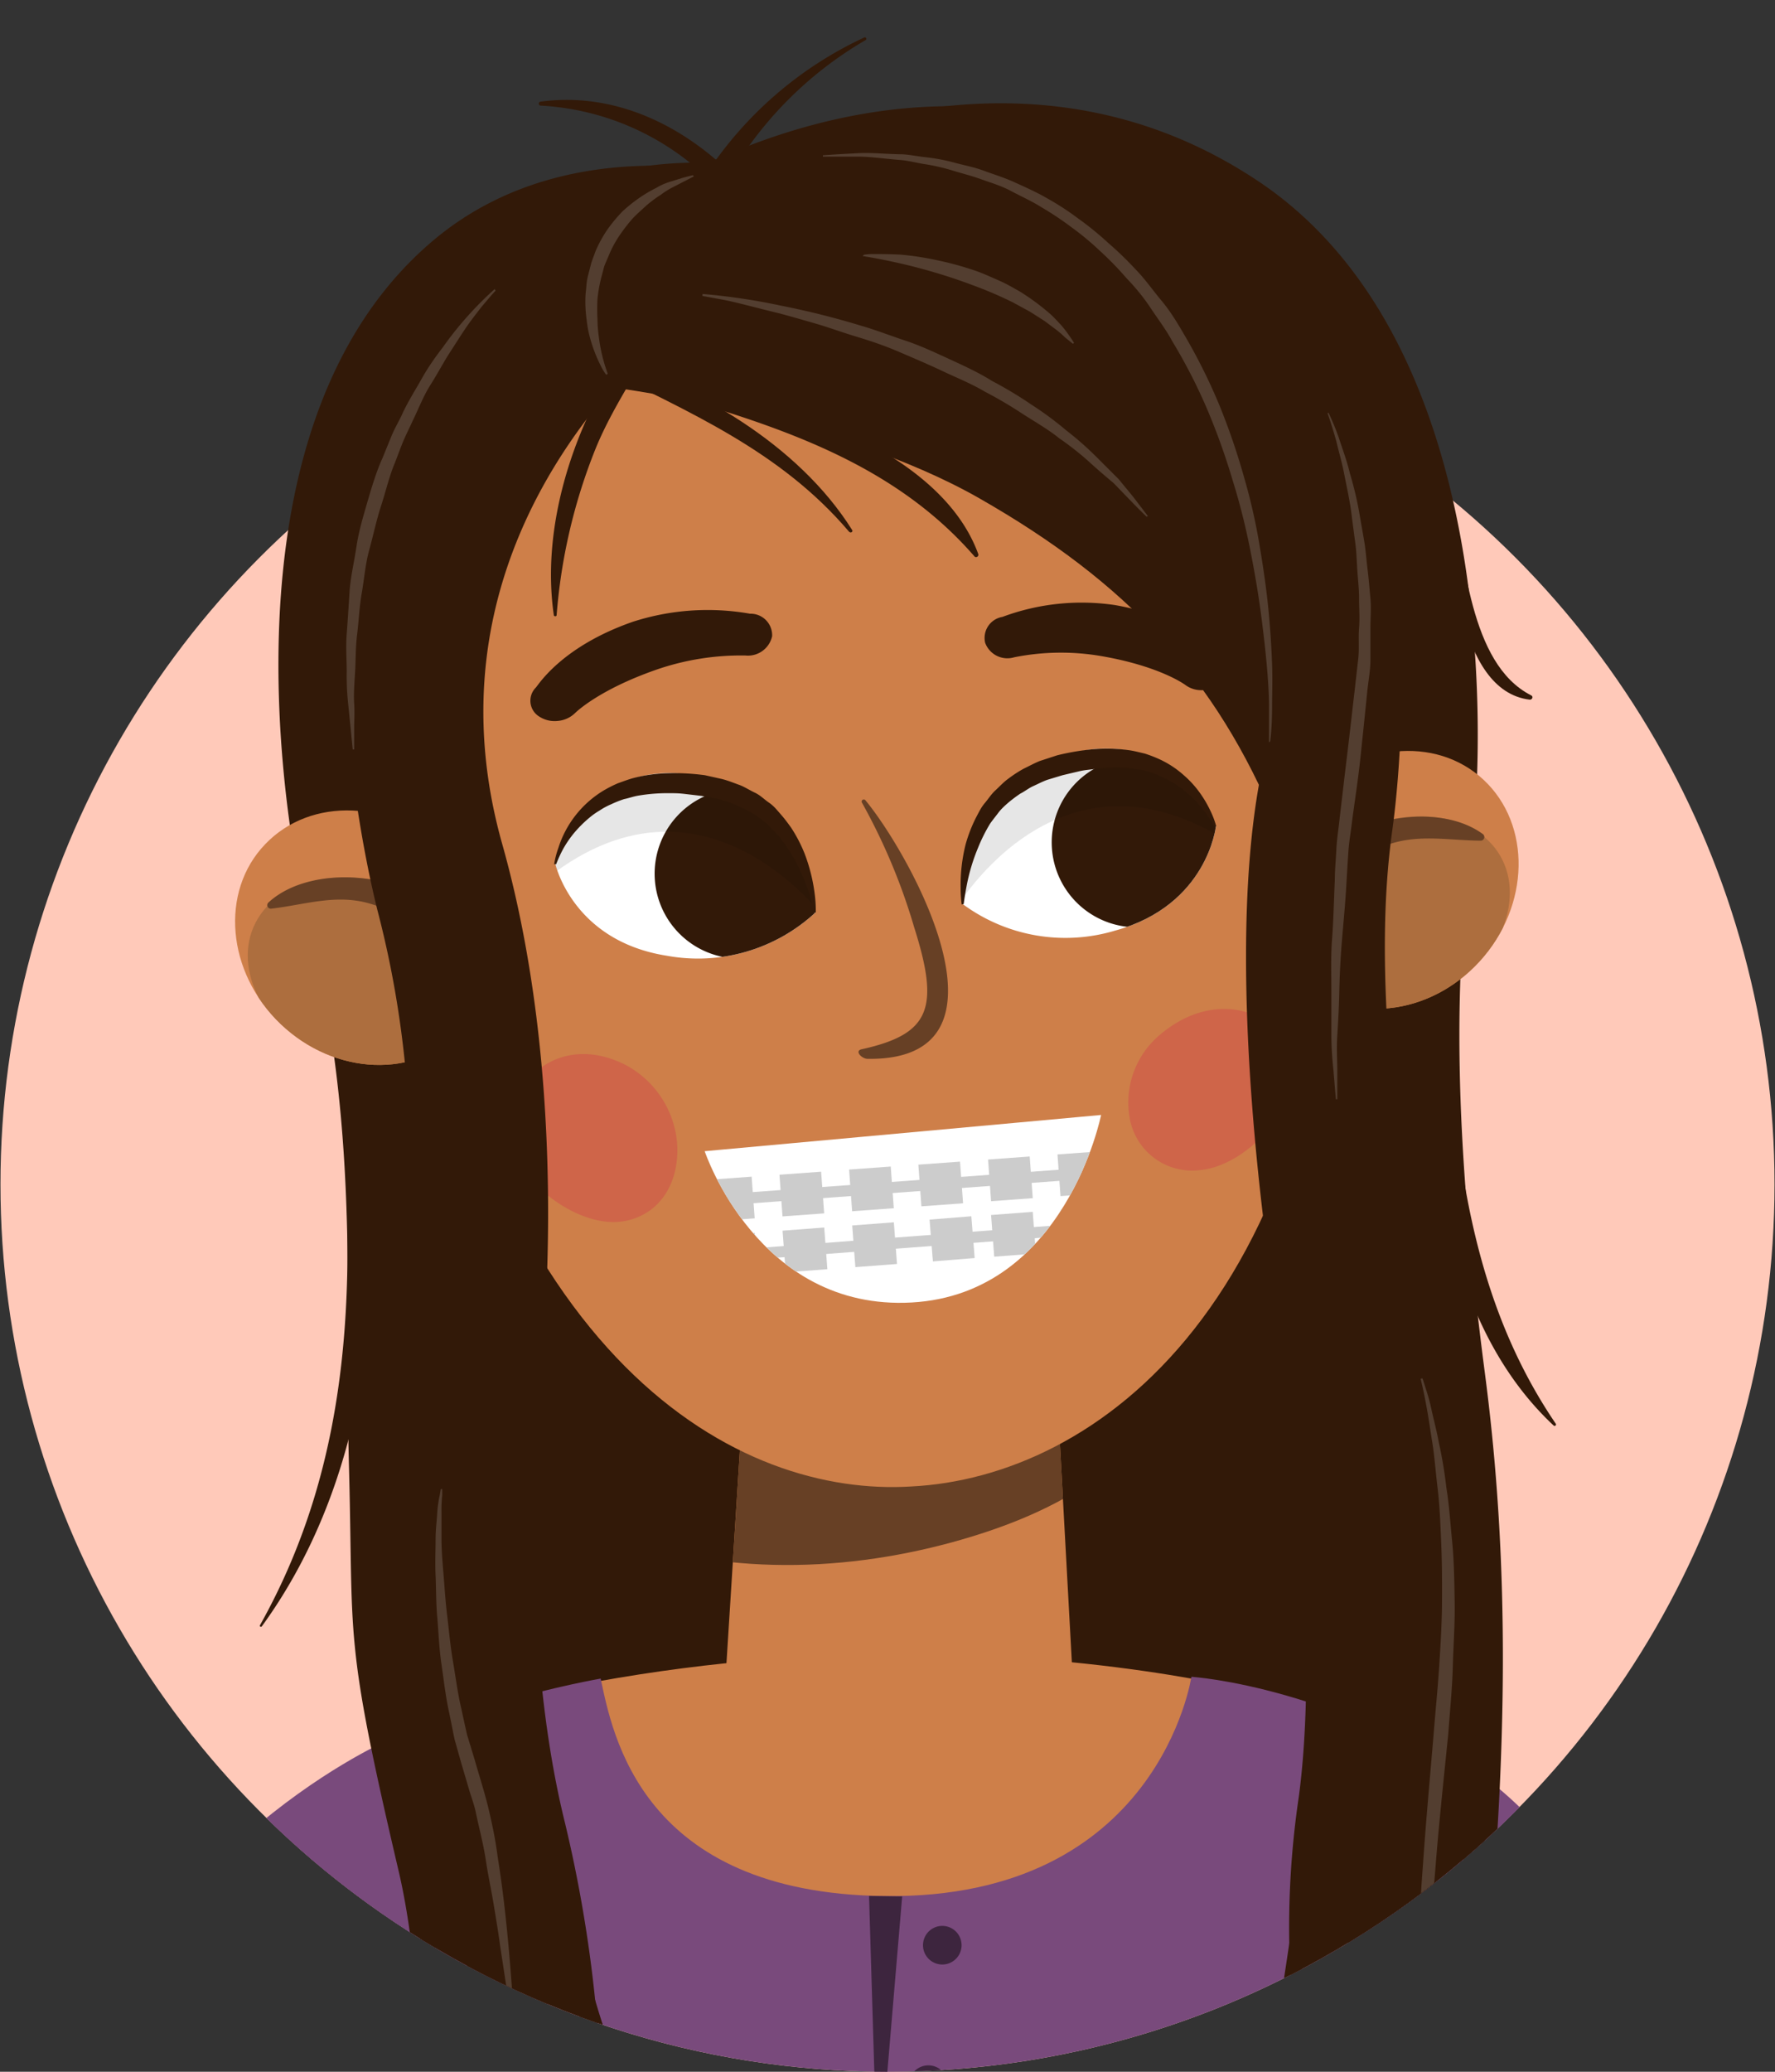 <svg xmlns="http://www.w3.org/2000/svg" xmlns:xlink="http://www.w3.org/1999/xlink" width="150" height="175" viewBox="0 0 150 175"><rect x="0" y="0" width="150" height="175" fill="#333333" stroke="none"/><defs><clipPath id="a"><path d="M0,100A75,75,0,0,0,150,100C150,83.47,149,1.29,149,1.29L1.65,1.53S0,82.52,0,100Z" fill="none"/></clipPath><clipPath id="b"><path d="M125,65.54c4.28,3.57,4.46,10.4.41,15.24s-10.8,5.88-15.07,2.31-4.46-10.4-.41-15.24S120.77,62,125,65.54Z" fill="none"/></clipPath><clipPath id="c"><path d="M22.41,71.31c-3.85,4-3.26,10.83,1.31,15.19s11.39,4.63,15.23.6,3.26-10.83-1.3-15.19S26.26,67.28,22.41,71.31Z" fill="none"/></clipPath><clipPath id="d"><polygon points="89.19 114.99 90.96 147.39 60.92 147.97 62.98 115.29 89.19 114.99" fill="none"/></clipPath><clipPath id="e"><path d="M68.92,77.07a14.6,14.6,0,0,1-12.57,3.66c-8-1.26-9.43-7.79-9.43-7.79a9.85,9.85,0,0,1,11-7.54C69.11,66.42,68.92,77.07,68.92,77.07Z" fill="none"/></clipPath><clipPath id="f"><path d="M81.36,76.37a14.61,14.61,0,0,0,12.9,2.23c7.79-2.15,8.49-8.8,8.49-8.8A9.85,9.85,0,0,0,91,63.54C80,65.81,81.36,76.37,81.36,76.37Z" fill="none"/></clipPath><clipPath id="g"><path d="M59.55,97.24l33.5-3.06s-3,15.11-16,15.84S59.55,97.24,59.55,97.24Z" fill="none"/></clipPath></defs><g clip-path="url(#a)"><circle cx="75" cy="100.04" r="74.96" fill="#ffc9b9"/><polygon points="111.14 95.92 115.16 151.73 43.26 158.13 39.71 100.22 111.14 95.92" fill="#321908"/><path d="M113.44,144.83s-32.79-11.38-74.6-.19L47.08,166l27.1,8.63,23.36-4.32Z" fill="#ce7f49"/><path d="M134.21,181.13c2.65-8.58,4.1-21.33-6.74-28.89-14.13-9.86-26.79-10.6-26.79-10.6s-2.75,18.8-25.92,18.52c-20.61-.24-23-13.72-24-18.37,0,0-14.7,2.51-24,8.69-8.76,5.82-13,15-6.94,30.65Z" fill="#794a7c"/><path d="M142,181.13c-6.15-30.84-22.6-34.58-27.82-36.69q-.21,19.37-.19,36.69Z" fill="#794a7c"/><path d="M41.76,181.13c2.9-10.75,3.57-25.22-9.26-34,0,0-22.25,9.89-27.6,34Z" fill="#794a7c"/><path d="M29.49,123.85c.4,15-.47,14.29,4.21,34.25,1.61,6.87,2.11,17,2.2,25.4l4.93-.28a46.52,46.52,0,0,0-.22-10.17A85.77,85.77,0,0,1,44,183l3.39-.19c0-6.85-1.13-16.43-4.17-28.53-4-16.1-2.3-35.86-2.3-35.86S44.43,94.08,38,71.6s8.5-37.08,10.58-39.7S46.66,19.33,66.21,15.56c0,0-17.35-5.8-29.82,4.94C16.56,37.56,25.47,75.68,25.85,77.14,30.5,95,29.1,109.42,29.49,123.85Z" fill="#321908"/><path d="M103.92,26.37c2.35,2.37,12.07,15.85,7.39,38.71-3.72,18.21,1.61,47.71,1.61,47.71s3.64,23.34,1.51,38.68c-3.27,23.48,5.69,17.7,5.69,17.7a37.83,37.83,0,0,0,.17,9.58l5.65-.32a84.13,84.13,0,0,1-.18-13.75c1.95-20.77,1.41-35.78-.27-48.64-2.67-20.43-2.7-33.66-1-45.68.22-1.5,4.1-40.22-18.18-55.07C82.85-.35,57.39,16.86,57.39,16.86l14.72-2.6C91.61,11.44,101.57,24,103.92,26.37Z" fill="#321908"/><path d="M125,65.54c4.28,3.57,4.46,10.4.41,15.24s-10.8,5.88-15.07,2.31-4.46-10.4-.41-15.24S120.77,62,125,65.54Z" fill="#ce7f49"/><g clip-path="url(#b)"><path d="M107.76,83.25c2.2,3.83,8.25,4.48,13.5,1.46s7.73-8.58,5.53-12.4-8.25-4.48-13.5-1.46S105.55,79.43,107.76,83.25Z" fill="#ad6e3e"/><path d="M125.32,70.46c-4.07-3-12.33-1.18-14.86,3.16-.36.62.22,1.52,1,1.13,1.86-1,3.39-2.38,5.36-3.22,2.76-1.17,5.49-.53,8.34-.52A.31.31,0,0,0,125.32,70.46Z" fill="#674025"/></g><path d="M22.41,71.31c-3.85,4-3.26,10.83,1.31,15.19s11.39,4.63,15.23.6,3.26-10.83-1.3-15.19S26.26,67.28,22.41,71.31Z" fill="#ce7f49"/><g clip-path="url(#c)"><path d="M41.57,87c-1.75,4.06-7.69,5.38-13.25,3s-8.65-7.66-6.89-11.71,7.69-5.38,13.25-3S43.33,82.92,41.57,87Z" fill="#ad6e3e"/><path d="M22.69,76.23c3.71-3.42,12.12-2.55,15.12,1.48.42.57-.05,1.53-.82,1.23-2-.78-3.63-2-5.69-2.6-2.87-.86-5.51.08-8.35.41A.3.3,0,0,1,22.69,76.23Z" fill="#674025"/></g><polygon points="89.19 114.99 90.96 147.39 60.92 147.97 62.98 115.29 89.19 114.99" fill="#ce7f49"/><g clip-path="url(#d)"><path d="M95.1,108.18c-6.74,1.26-12.87,4.86-19.65,6.12-8.12,1.51-16.44-.11-24.62-.52-7.86-.39-6.78,12.71-.58,15.31,9.67,4,20.49,3.85,30.26,1.17,7.28-2,17.07-6.09,19.24-15.75C100.44,111.41,97.75,107.68,95.1,108.18Z" fill="#674025"/></g><path d="M113.64,67.09c-.51,43.33-21.23,57.7-36.62,58.47-14.31.9-35.85-9.89-43-54C29.12,40.85,49.3,17.69,71.28,16.46S114,36,113.64,67.09Z" fill="#ce7f49"/><path d="M44.87,90.93c1.77-1.87,4.74-2.67,8.08-.93a8.26,8.26,0,0,1,4.28,6.7c.17,3.27-1.48,5.83-4.33,6.42s-6.29-1.4-8.24-3.74A6.72,6.72,0,0,1,44.87,90.93Z" fill="#cf6549"/><path d="M34.36,123.55c.42,15,.37,14.12,4.16,34.25,1,5.39,1.53,15.85,1.79,25.45l5.25-.3a54.28,54.28,0,0,0-.3-10.19,105.69,105.69,0,0,1,3.81,10l1.79-.11A113.43,113.43,0,0,0,47.75,154c-4-16.11-2.31-35.85-2.31-35.85s3.34-24.37-3-46.86,8.17-37,10.19-39.67-1.89-12.58,17.07-16.3c0,0-16.84-5.83-28.93,4.87-19.2,17-9.16,55.6-8.78,57.06C36.58,95.11,33.94,109.12,34.36,123.55Z" fill="#321908"/><path d="M101.71,58.29a2.29,2.29,0,0,0,1.35-.6,1.61,1.61,0,0,0-.12-2.48c-.29-.22-2.67-3.05-8.72-4.1a19.19,19.19,0,0,0-9.51,1,1.8,1.8,0,0,0-1.46,2.18,2,2,0,0,0,2.46,1.23,20.13,20.13,0,0,1,7.36-.1c5,.86,7.11,2.44,7.13,2.46A2.25,2.25,0,0,0,101.71,58.29Z" fill="#321908"/><path d="M52.14,32.78s18.59,2.45,30.6,9.3c12.5,7.13,20,15.12,25.15,27.59,9.59-7.79,6.36-28.49,6.36-28.49L104,21.75l-20-9.9L62,14l-8.12,3.25S46,18.05,52.14,32.78Z" fill="#321908"/><path d="M73.12,67.58a.18.18,0,0,0-.29.2,51,51,0,0,1,4.43,10.57c2.16,6.81,1.36,9-4.44,10.28-.64.14,0,.8.49.81C86.6,89.63,77,72.27,73.12,67.58Z" fill="#674025"/><path d="M59.55,97.24l33.5-3.06s-3,15.11-16,15.84S59.55,97.24,59.55,97.24Z" fill="#fff"/><path d="M47.08,60.9a2.37,2.37,0,0,1-1.49-.36,1.57,1.57,0,0,1-.31-2.46c.25-.27,2.2-3.47,8.2-5.56a20.62,20.62,0,0,1,9.9-.68,1.82,1.82,0,0,1,1.87,1.9A2.09,2.09,0,0,1,63,55.37a21.89,21.89,0,0,0-7.54,1.2c-4.93,1.72-6.84,3.64-6.86,3.66A2.39,2.39,0,0,1,47.08,60.9Z" fill="#321908"/><path d="M106.38,85.92c-2.22-1.15-5.39-1-8.29,1.43a7.46,7.46,0,0,0-2.63,7.05,5.35,5.35,0,0,0,5.92,4.44c3-.27,5.94-3,7.31-5.57A5.57,5.57,0,0,0,106.38,85.92Z" fill="#cf6549"/><path d="M99.28,26.65c2.29,2.38,11.8,15.87,7.28,38.72-3.6,18.2,1.65,47.71,1.65,47.71s3.6,23.35,1.55,38.68a75.27,75.27,0,0,0,1,27.53l10.32-.58a85.18,85.18,0,0,1-.2-13.73c1.86-20.76,1.31-35.77-.35-48.63-2.65-20.43-4.54-34.21-2.87-46.23.2-1.49,5.75-39.65-16-54.54C78.67-.1,53.86,17.05,53.86,17.05l14.36-2.57C87.23,11.71,97,24.28,99.28,26.65Z" fill="#321908"/><path d="M68.92,77.07a14.6,14.6,0,0,1-12.57,3.66c-8-1.26-9.43-7.79-9.43-7.79a9.85,9.85,0,0,1,11-7.54C69.11,66.42,68.92,77.07,68.92,77.07Z" fill="#fff"/><g clip-path="url(#e)"><path d="M69.65,73.4a7.17,7.17,0,1,1-7.55-6.76A7.16,7.16,0,0,1,69.65,73.4Z" fill="#321908"/><path d="M70.17,78.16S59.58,63,45.64,74.67c-4.14-1.93-2-6.67-2-6.67l9.46-4.81,11.1.71L69.81,69l1.26,6.71Z" opacity="0.1"/></g><path d="M68.83,77.07s-.11-.51-.37-1.35a15.84,15.84,0,0,0-1.39-3.25,15.14,15.14,0,0,0-1.26-1.85c-.26-.29-.55-.56-.82-.85s-.6-.52-.93-.76-.68-.46-1.06-.63-.75-.38-1.16-.52-.81-.29-1.24-.39l-1.32-.24-1.44-.17C57.33,67,57,67,56.5,67a14.57,14.57,0,0,0-2.58.21c-.41.07-.78.21-1.18.29a9.34,9.34,0,0,0-1.08.43,6,6,0,0,0-1,.54,6,6,0,0,0-.86.61,10.16,10.16,0,0,0-1.35,1.36,9.2,9.2,0,0,0-.86,1.27A11.15,11.15,0,0,0,47,73l-.17,0a7.37,7.37,0,0,1,.35-1.36A8.75,8.75,0,0,1,51,66.78a10.71,10.71,0,0,1,1.22-.62c.44-.15.88-.33,1.35-.45a12.79,12.79,0,0,1,2.94-.4,19.57,19.57,0,0,1,3.05.17L61,65.8c.49.12,1,.33,1.45.49s.9.46,1.35.67.8.58,1.2.85.7.66,1,1,.58.72.84,1.08a12.25,12.25,0,0,1,1.15,2.2,14.64,14.64,0,0,1,.88,3.6,11.08,11.08,0,0,1,.07,1.4Z" fill="#321908"/><path d="M81.36,76.37a14.61,14.61,0,0,0,12.9,2.23c7.79-2.15,8.49-8.8,8.49-8.8A9.85,9.85,0,0,0,91,63.54C80,65.81,81.36,76.37,81.36,76.37Z" fill="#fff"/><g clip-path="url(#f)"><path d="M88.89,71.59A7.17,7.17,0,1,0,95.64,64,7.16,7.16,0,0,0,88.89,71.59Z" fill="#321908"/><path d="M80.23,77.6s8.82-16.28,24-6.22c3.89-2.39,1.23-6.85,1.23-6.85l-9.94-3.72-11,1.94-5,5.74-.5,6.81Z" opacity="0.1"/></g><path d="M81.44,76.36s.06-.52.22-1.38a16.14,16.14,0,0,1,1-3.39,13.93,13.93,0,0,1,1-2c.22-.32.47-.62.71-.94s.54-.59.85-.86a11.92,11.92,0,0,1,1-.75c.38-.19.7-.46,1.1-.64s.77-.38,1.19-.53l1.29-.39,1.4-.33c.51-.12.89-.13,1.33-.2a15,15,0,0,1,2.58-.09c.42,0,.81.13,1.21.16s.77.16,1.12.3a7.8,7.8,0,0,1,1,.43,6.24,6.24,0,0,1,.92.51,10.52,10.52,0,0,1,1.49,1.2,8.72,8.72,0,0,1,1,1.17,11.66,11.66,0,0,1,.76,1.16l.17,0a7.54,7.54,0,0,0-.5-1.32,9.63,9.63,0,0,0-.82-1.41,8.56,8.56,0,0,0-1.4-1.56A8.27,8.27,0,0,0,98,64.14a11.17,11.17,0,0,0-1.27-.49c-.45-.1-.91-.23-1.39-.29a13.34,13.34,0,0,0-3-.07,20.8,20.8,0,0,0-3,.51l-1.47.48c-.47.19-.92.44-1.38.66a10.9,10.9,0,0,0-1.26.82c-.41.29-.74.66-1.11,1s-.61.74-.91,1.09-.5.78-.71,1.17a12.2,12.2,0,0,0-.9,2.31A14.07,14.07,0,0,0,81.18,75a10.79,10.79,0,0,0,.09,1.4Z" fill="#321908"/><g clip-path="url(#g)"><line x1="98.89" y1="98.59" x2="54.25" y2="101.85" fill="none" stroke="#ccc" stroke-miterlimit="10" stroke-width="0.94"/><rect x="71.87" y="98.66" width="3.53" height="3.53" transform="translate(-7.1 5.62) rotate(-4.17)" fill="#ccc"/><rect x="77.74" y="98.24" width="3.53" height="3.53" transform="translate(-7.07 6.05) rotate(-4.17)" fill="#ccc"/><rect x="60.12" y="99.52" width="3.53" height="3.53" transform="translate(-7.25 4.8) rotate(-4.2)" fill="#ccc"/><rect x="66" y="99.09" width="3.53" height="3.53" transform="translate(-7.16 5.2) rotate(-4.17)" fill="#ccc"/><rect x="83.62" y="97.81" width="3.53" height="3.53" transform="translate(-7.03 6.49) rotate(-4.18)" fill="#ccc"/><rect x="89.49" y="97.38" width="3.53" height="3.53" transform="translate(-6.97 6.9) rotate(-4.17)" fill="#ccc"/><line x1="99.15" y1="103.23" x2="54.52" y2="106.61" fill="none" stroke="#ccc" stroke-miterlimit="10" stroke-width="0.94"/><rect x="72.14" y="103.38" width="3.53" height="3.53" transform="translate(-7.74 5.89) rotate(-4.34)" fill="#ccc"/><rect x="78.01" y="102.93" width="3.53" height="3.53" transform="matrix(1, -0.08, 0.08, 1, -7.69, 6.33)" fill="#ccc"/><rect x="60.39" y="104.27" width="3.53" height="3.53" transform="translate(-7.81 4.98) rotate(-4.32)" fill="#ccc"/><rect x="66.26" y="103.82" width="3.53" height="3.53" transform="translate(-7.76 5.42) rotate(-4.32)" fill="#ccc"/><rect x="83.88" y="102.49" width="3.53" height="3.53" transform="translate(-7.61 6.75) rotate(-4.32)" fill="#ccc"/><rect x="89.75" y="102.04" width="3.53" height="3.53" transform="translate(-7.57 7.2) rotate(-4.33)" fill="#ccc"/></g><path d="M73.05,3.16A32.18,32.18,0,0,0,60.51,13.5C56.42,10,51.24,7.83,45.66,8.59a.17.17,0,0,0,0,.33,22.08,22.08,0,0,1,13.91,5.92,31.5,31.5,0,0,0-4.1,9.35.51.51,0,0,0,.95.34c1.51-3,2.93-5.78,4.51-8.44a39.17,39.17,0,0,1,3,3.37c.53.66,1.59,0,1.1-.73a26.43,26.43,0,0,0-3.3-4A31.8,31.8,0,0,1,73.16,3.38C73.28,3.31,73.18,3.11,73.05,3.16Z" fill="#321908"/><path d="M129.4,58.74c-5.28-2.67-5.59-11.79-6.77-16.86-.1-.42-.83-.28-.75.14.81,4.58,1.16,16.33,7.39,17.08C129.48,59.12,129.6,58.84,129.4,58.74Z" fill="#321908"/><path d="M131.48,120.27c-5.93-8.71-7.91-18.61-8.79-28.94a.8.8,0,0,0-1.6.09c.11,10.2,2.49,21.79,10.21,29A.12.12,0,0,0,131.48,120.27Z" fill="#321908"/><path d="M29.69,91.45a.49.49,0,0,0-1,.15c1.38,15.89,1.33,31.33-6.72,45.68-.06.11.1.18.16.09C31.47,124.54,33.19,106.66,29.69,91.45Z" fill="#321908"/><path d="M35.35,183.53l.54,0c.85-4.95.78-10,.88-15a68.36,68.36,0,0,0-2.69-21.77c-.21-.66-1.14-.31-1,.33A118.44,118.44,0,0,1,35.35,183.53Z" fill="#321908"/><path d="M54.72,180c-4.72-8.84-6.22-18-8.07-27.89-.11-.59-1-.39-.91.2,1.07,9.55,2.3,20.84,8.67,28C54.59,180.48,54.84,180.2,54.72,180Z" fill="#321908"/><path d="M106.53,179.53c3.2-6.71,3.62-14.23,4.44-21.54.08-.62-.85-.85-1-.21-1.3,7.3-1.93,14.64-4,21.77Z" fill="#321908"/><path d="M72,44.75c-4.56-7.25-13.26-12.24-21.3-14.69-.49-.16-.74.61-.3.84,7.81,3.91,15.54,7.18,21.34,14C71.88,45.07,72.13,44.92,72,44.75Z" fill="#321908"/><path d="M128,178.32c-3.48-9.6-2.17-23.64-2.7-33.06,0-.62-1.42,3.4-1.43,4-.1,8.13-1.44,21,2.79,29.12Z" fill="#321908"/><path d="M55.74,25.75c-6,6.78-10.25,17.11-8.94,26.2,0,.12.23.16.24,0a47.47,47.47,0,0,1,3.27-14c1.67-4.12,4.42-7.66,6.19-11.71A.47.47,0,0,0,55.74,25.75Z" fill="#321908"/><path d="M59.34,32.66A.71.71,0,0,0,59,34.05C67.77,36.69,76.2,39.92,82.35,47c.13.15.38,0,.32-.2C79.62,38.4,67.24,34.19,59.34,32.66Z" fill="#321908"/><g opacity="0.8"><path d="M51.23,31.66a4.69,4.69,0,0,1-.47-.78,12.34,12.34,0,0,1-.87-2.24,9.14,9.14,0,0,1-.31-1.59,11,11,0,0,1-.11-1.84c0-.32.05-.65.08-1a4.86,4.86,0,0,1,.16-1l.26-1c.1-.32.24-.65.36-1a10.72,10.72,0,0,1,1-1.82,12.91,12.91,0,0,1,1.28-1.54,13.18,13.18,0,0,1,1.44-1.15,11.21,11.21,0,0,1,1.41-.83,5.25,5.25,0,0,1,1.24-.54l1-.31c.55-.15.87-.22.87-.22l.05.11-.78.4-.89.46a6.46,6.46,0,0,0-1.1.68,10.69,10.69,0,0,0-1.24.92c-.39.37-.84.74-1.23,1.18a14.9,14.9,0,0,0-1.1,1.45,9.46,9.46,0,0,0-.87,1.67c-.12.29-.26.58-.36.87l-.24.91a12.84,12.84,0,0,0-.32,1.8,16.5,16.5,0,0,0,0,1.71,11.88,11.88,0,0,0,.12,1.53,13.8,13.8,0,0,0,.75,3.08Z" fill="#5b4739"/><path d="M107.24,62.7s0-1.1,0-3-.26-4.68-.7-8c-.22-1.64-.52-3.41-.89-5.27s-.84-3.8-1.46-5.78a56.67,56.67,0,0,0-2.14-6,46,46,0,0,0-3-5.85c-.54-1-1.2-1.85-1.8-2.76s-1.3-1.76-2.06-2.55a27.06,27.06,0,0,0-2.24-2.3,23.77,23.77,0,0,0-2.41-2A26.51,26.51,0,0,0,88,17.5c-.84-.53-1.73-.92-2.57-1.37s-1.72-.7-2.55-1-1.67-.5-2.46-.75a17.27,17.27,0,0,0-2.31-.52c-.74-.12-1.43-.31-2.1-.35-1.34-.11-2.51-.28-3.47-.28l-3,0v-.11s1.1-.09,3-.18c1-.06,2.15.06,3.52.09.68,0,1.39.17,2.16.25a16.33,16.33,0,0,1,2.37.44c.81.23,1.69.38,2.55.7s1.76.59,2.65,1,1.81.81,2.7,1.33a22.71,22.71,0,0,1,2.63,1.71,25.65,25.65,0,0,1,2.52,2.05A29.09,29.09,0,0,1,96,22.79c.78.8,1.42,1.73,2.15,2.6s1.32,1.84,1.89,2.82a48.27,48.27,0,0,1,3,6,57,57,0,0,1,2.1,6.13,49.43,49.43,0,0,1,1.33,5.9c.32,1.89.57,3.68.73,5.34s.25,3.19.3,4.54,0,2.54,0,3.51c0,1.94-.16,3-.16,3Z" fill="#5b4739"/><path d="M59.37,24.83a53.67,53.67,0,0,1,6.69,1,68.92,68.92,0,0,1,6.73,1.69c1.22.35,2.44.83,3.71,1.25s2.5,1,3.72,1.56,2.47,1.13,3.6,1.84a34,34,0,0,1,3.33,2,27.49,27.49,0,0,1,2.95,2.18,27,27,0,0,1,2.46,2.15l2,2c.52.65,1,1.2,1.35,1.66L97,43.59l-.1.06s-.5-.47-1.32-1.32l-1.47-1.52c-.63-.53-1.33-1.12-2.06-1.79a24.92,24.92,0,0,0-2.54-2c-.89-.72-1.93-1.32-3-2a36.05,36.05,0,0,0-3.29-1.94c-1.12-.67-2.36-1.16-3.56-1.73s-2.42-1.08-3.62-1.6-2.43-.94-3.63-1.3-2.33-.78-3.43-1.1-2.15-.62-3.12-.88c-2-.48-3.59-.93-4.75-1.15L59.36,25Z" fill="#5b4739"/><path d="M73,21.52a5,5,0,0,1,.86-.06c.55,0,1.33,0,2.26.05a24.77,24.77,0,0,1,3.16.49,26.23,26.23,0,0,1,3.52,1c.58.23,1.15.49,1.72.74s1.09.57,1.61.85a19.81,19.81,0,0,1,2.62,1.93c.35.32.65.65.91.93a9.42,9.42,0,0,1,.62.79c.32.45.48.72.48.72l-.09.08L90,28.5a7.16,7.16,0,0,0-.72-.63l-1-.75-1.24-.79-1.45-.79a34,34,0,0,0-3.28-1.41,48,48,0,0,0-6.41-1.92c-1.78-.4-3-.58-3-.58Z" fill="#5b4739"/><path d="M112.28,34.88s.1.21.27.6.43,1,.67,1.74.6,1.69.86,2.78a29,29,0,0,1,.85,3.67c.12.69.25,1.4.37,2.13s.17,1.51.27,2.3.16,1.61.24,2.44,0,1.69,0,2.56,0,1.76,0,2.65-.18,1.79-.27,2.7c-.18,1.79-.37,3.61-.56,5.43s-.47,3.62-.71,5.4c-.1.89-.26,1.77-.32,2.64s-.11,1.73-.16,2.57c-.09,1.7-.25,3.33-.38,4.88s-.2,3-.23,4.38-.1,2.62-.17,3.73,0,2.06,0,2.86c0,1.59,0,2.51,0,2.51l-.12,0s-.08-.92-.21-2.51a27.94,27.94,0,0,1-.17-2.88c0-1.11,0-2.37,0-3.73s-.06-2.86.06-4.43.15-3.22.23-4.93c0-.85.09-1.72.13-2.6s.19-1.76.28-2.66c.21-1.78.42-3.59.64-5.4s.42-3.63.63-5.41c.1-.89.2-1.78.3-2.65s0-1.75.07-2.6,0-1.69,0-2.51-.1-1.63-.15-2.41-.07-1.54-.17-2.27-.19-1.44-.28-2.11c-.15-1.36-.44-2.59-.65-3.68s-.49-2-.67-2.79c-.43-1.54-.75-2.39-.75-2.39Z" fill="#5b4739"/><path d="M41.88,24.55l-.32.35-.85,1c-.35.46-.79,1-1.24,1.65S38.52,29,38,29.8s-1,1.73-1.61,2.69-1,2-1.55,3.13c-.25.55-.53,1.1-.77,1.67s-.45,1.17-.68,1.76c-.5,1.17-.78,2.44-1.18,3.66s-.66,2.49-1,3.72-.43,2.48-.64,3.68-.25,2.37-.39,3.48-.11,2.17-.17,3.15-.13,1.88-.08,2.67,0,1.5,0,2.08c0,1.15,0,1.82,0,1.82l-.12,0s-.07-.66-.18-1.81c-.06-.57-.13-1.27-.21-2.07a22.44,22.44,0,0,1-.12-2.7c0-1-.09-2.07,0-3.2s.16-2.33.24-3.56.39-2.49.58-3.78.57-2.56.94-3.83.75-2.54,1.29-3.73c.24-.6.49-1.2.73-1.79s.56-1.14.83-1.69C34.42,34,35.07,33,35.63,32s1.18-1.87,1.79-2.66a29.4,29.4,0,0,1,4.38-4.92Z" fill="#5b4739"/><path d="M43.38,171.75s-.14-.85-.32-2.1-.46-3.1-.79-5.24c-.14-1.07-.34-2.26-.54-3.48s-.48-2.5-.68-3.83-.56-2.66-.84-4c-.14-.69-.4-1.33-.59-2L39,149l-.59-2.09c-.15-.73-.29-1.46-.44-2.18-.32-1.45-.47-2.84-.67-4.2s-.24-2.68-.35-3.93-.09-2.44-.14-3.53,0-2.09,0-3,.11-1.66.14-2.3a10,10,0,0,1,.21-1.47l.09-.52.12,0s0,.18,0,.52a11.08,11.08,0,0,0-.06,1.46c0,.63,0,1.39,0,2.27s.08,1.87.17,2.95.16,2.26.31,3.49.26,2.53.49,3.87.4,2.73.73,4.1c.15.7.3,1.39.46,2.09l.63,2.07c.39,1.38.85,2.78,1.18,4.16s.61,2.76.78,4.11c.43,2.68.7,5.2.9,7.36s.33,4.09.42,5.35.11,2.12.11,2.12Z" fill="#5b4739"/><path d="M120.21,116.43s.08.23.21.65.34,1,.52,1.85.44,1.78.65,2.91a37.18,37.18,0,0,1,.64,3.83c.23,1.41.33,2.94.49,4.57s.18,3.34.21,5.12-.11,3.62-.16,5.49-.25,3.73-.38,5.61c-.38,3.75-.78,7.49-1.06,11-.13,1.75-.31,3.44-.41,5s-.17,3.11-.22,4.51,0,2.69,0,3.83,0,2.14.07,3c.08,1.64.1,2.58.1,2.58l-.12,0s-.1-.93-.29-2.57c-.1-.82-.22-1.81-.26-3S120,168.43,120,167s0-2.94,0-4.55.13-3.32.26-5.08c.24-3.52.59-7.27.9-11,.15-1.88.34-3.75.46-5.6s.23-3.66.24-5.42,0-3.47-.07-5.08-.13-3.14-.3-4.54-.26-2.68-.44-3.81-.32-2.12-.47-2.93c-.29-1.62-.53-2.53-.53-2.53Z" fill="#5b4739"/></g><polygon points="74.47 181.13 76.24 160.19 73.44 160.15 74.07 181.13 74.47 181.13" fill="#3d253e"/><path d="M80.09,176.09a1.64,1.64,0,1,1-1.63-1.63A1.63,1.63,0,0,1,80.09,176.09Z" fill="#3d253e"/><path d="M81.26,164.31a1.63,1.63,0,1,1-1.63-1.63A1.63,1.63,0,0,1,81.26,164.31Z" fill="#3d253e"/></g></svg>